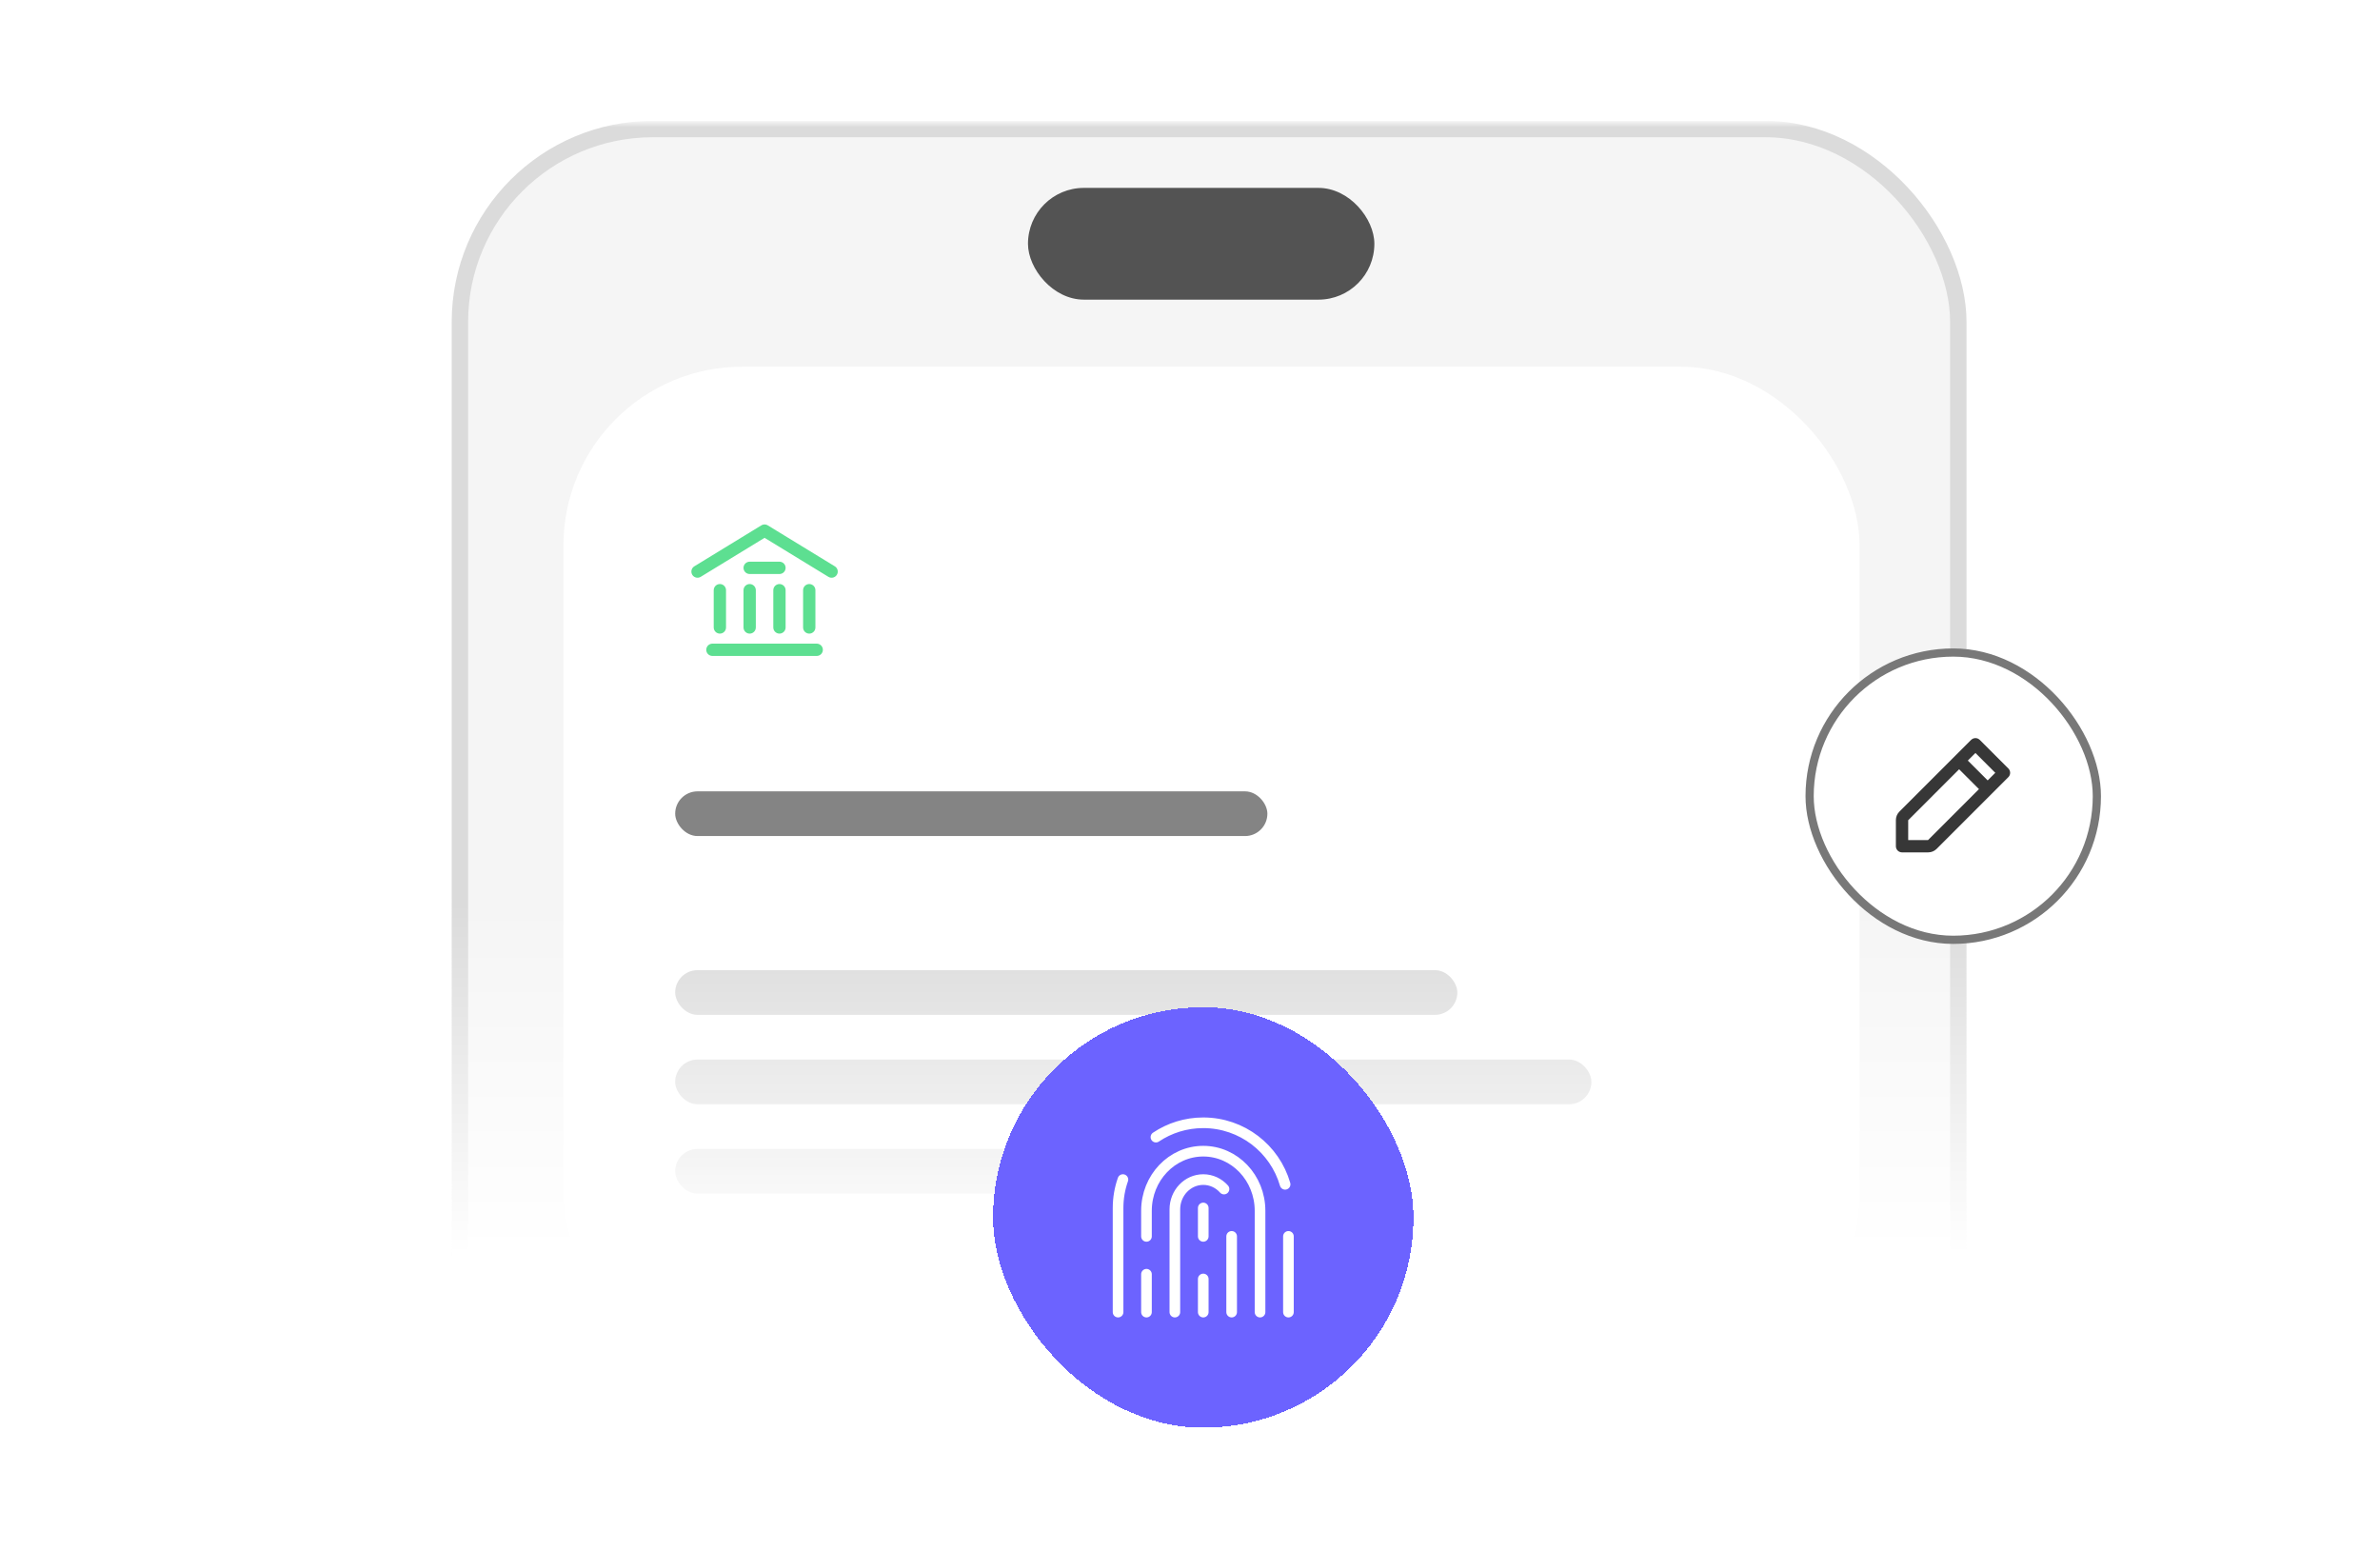 <svg width="290" height="189" viewBox="0 0 290 189" fill="none" xmlns="http://www.w3.org/2000/svg">
<mask id="mask0_607_3108" style="mask-type:alpha" maskUnits="userSpaceOnUse" x="45" y="15" width="204" height="167">
<rect x="45" y="15" width="204" height="167" fill="url(#paint0_linear_607_3108)"/>
</mask>
<g mask="url(#mask0_607_3108)">
<rect x="56.039" y="15.723" width="182.578" height="198.261" rx="23.507" fill="#F5F5F5" stroke="#DBDBDB" stroke-width="2"/>
<rect x="68.654" y="44.676" width="157.934" height="122.535" rx="21.784" fill="white"/>
<path d="M84.992 69.637L93.161 64.645L101.33 69.637" stroke="#5DDF91" stroke-width="1.5" stroke-linecap="round" stroke-linejoin="round"/>
<path d="M86.807 79.167H99.514" stroke="#5DDF91" stroke-width="1.5" stroke-linecap="round" stroke-linejoin="round"/>
<path d="M91.346 69.183H94.976" stroke="#5DDF91" stroke-width="1.5" stroke-linecap="round" stroke-linejoin="round"/>
<path d="M87.715 76.445L87.715 71.906" stroke="#5DDF91" stroke-width="1.5" stroke-linecap="round" stroke-linejoin="round"/>
<path d="M91.346 76.445L91.346 71.906" stroke="#5DDF91" stroke-width="1.5" stroke-linecap="round" stroke-linejoin="round"/>
<path d="M94.976 76.445L94.976 71.906" stroke="#5DDF91" stroke-width="1.5" stroke-linecap="round" stroke-linejoin="round"/>
<path d="M98.607 76.445L98.607 71.906" stroke="#5DDF91" stroke-width="1.5" stroke-linecap="round" stroke-linejoin="round"/>
<rect x="82.269" y="96.413" width="72.16" height="5.446" rx="2.723" fill="#848484"/>
<rect x="82.269" y="118.197" width="95.305" height="5.446" rx="2.723" fill="#D9D9D9"/>
<rect x="82.269" y="129.089" width="111.643" height="5.446" rx="2.723" fill="#D9D9D9"/>
<rect x="82.269" y="139.981" width="73.521" height="5.446" rx="2.723" fill="#D9D9D9"/>
</g>
<g filter="url(#filter0_bd_607_3108)">
<rect x="121" y="118" width="51.23" height="51.23" rx="25.615" fill="#6C63FF" shape-rendering="crispEdges"/>
<path d="M140.849 133.83C142.498 132.726 144.481 132.083 146.615 132.083C151.347 132.083 155.339 135.249 156.589 139.579" stroke="white" stroke-width="1.297" stroke-linecap="round" stroke-linejoin="round"/>
<path d="M156.994 155.148V145.922" stroke="white" stroke-width="1.297" stroke-linecap="round" stroke-linejoin="round"/>
<path d="M136.236 155.148V142.462C136.236 141.249 136.444 140.084 136.826 139.002" stroke="white" stroke-width="1.297" stroke-linecap="round" stroke-linejoin="round"/>
<path d="M153.534 155.148V142.808C153.534 138.795 150.437 135.542 146.615 135.542C142.794 135.542 139.696 138.795 139.696 142.808V145.922" stroke="white" stroke-width="1.297" stroke-linecap="round" stroke-linejoin="round"/>
<path d="M139.696 155.148V150.535" stroke="white" stroke-width="1.297" stroke-linecap="round" stroke-linejoin="round"/>
<path d="M143.155 155.148V142.635C143.155 140.628 144.704 139.002 146.615 139.002C147.613 139.002 148.512 139.446 149.144 140.155" stroke="white" stroke-width="1.297" stroke-linecap="round" stroke-linejoin="round"/>
<path d="M150.075 155.148V145.922" stroke="white" stroke-width="1.297" stroke-linecap="round" stroke-linejoin="round"/>
<path d="M146.615 155.148V151.111" stroke="white" stroke-width="1.297" stroke-linecap="round" stroke-linejoin="round"/>
<path d="M146.615 142.462V145.922" stroke="white" stroke-width="1.297" stroke-linecap="round" stroke-linejoin="round"/>
</g>
<rect x="220.5" y="79.5" width="35" height="35" rx="17.5" fill="white"/>
<rect x="220.5" y="79.5" width="35" height="35" rx="17.5" stroke="#787878"/>
<path d="M238.717 92.663L240.705 90.676L244.183 94.154L242.196 96.141M238.717 92.663L231.967 99.414C231.835 99.546 231.761 99.724 231.761 99.911V103.098H234.948C235.134 103.098 235.313 103.024 235.445 102.892L242.196 96.141M238.717 92.663L242.196 96.141" stroke="#373737" stroke-width="1.5" stroke-linecap="round" stroke-linejoin="round"/>
<rect x="125.258" y="22.892" width="42.207" height="13.615" rx="6.808" fill="#535353"/>
<defs>
<filter id="filter0_bd_607_3108" x="106.869" y="108.579" width="79.493" height="79.493" filterUnits="userSpaceOnUse" color-interpolation-filters="sRGB">
<feFlood flood-opacity="0" result="BackgroundImageFix"/>
<feGaussianBlur in="BackgroundImageFix" stdDeviation="2.355"/>
<feComposite in2="SourceAlpha" operator="in" result="effect1_backgroundBlur_607_3108"/>
<feColorMatrix in="SourceAlpha" type="matrix" values="0 0 0 0 0 0 0 0 0 0 0 0 0 0 0 0 0 0 127 0" result="hardAlpha"/>
<feOffset dy="4.71"/>
<feGaussianBlur stdDeviation="7.066"/>
<feComposite in2="hardAlpha" operator="out"/>
<feColorMatrix type="matrix" values="0 0 0 0 0.424 0 0 0 0 0.388 0 0 0 0 1 0 0 0 0.2 0"/>
<feBlend mode="normal" in2="effect1_backgroundBlur_607_3108" result="effect2_dropShadow_607_3108"/>
<feBlend mode="normal" in="SourceGraphic" in2="effect2_dropShadow_607_3108" result="shape"/>
</filter>
<linearGradient id="paint0_linear_607_3108" x1="147" y1="110.228" x2="147" y2="175.902" gradientUnits="userSpaceOnUse">
<stop stop-color="#D9D9D9"/>
<stop offset="0.65" stop-color="#D9D9D9" stop-opacity="0"/>
</linearGradient>
</defs>
</svg>
